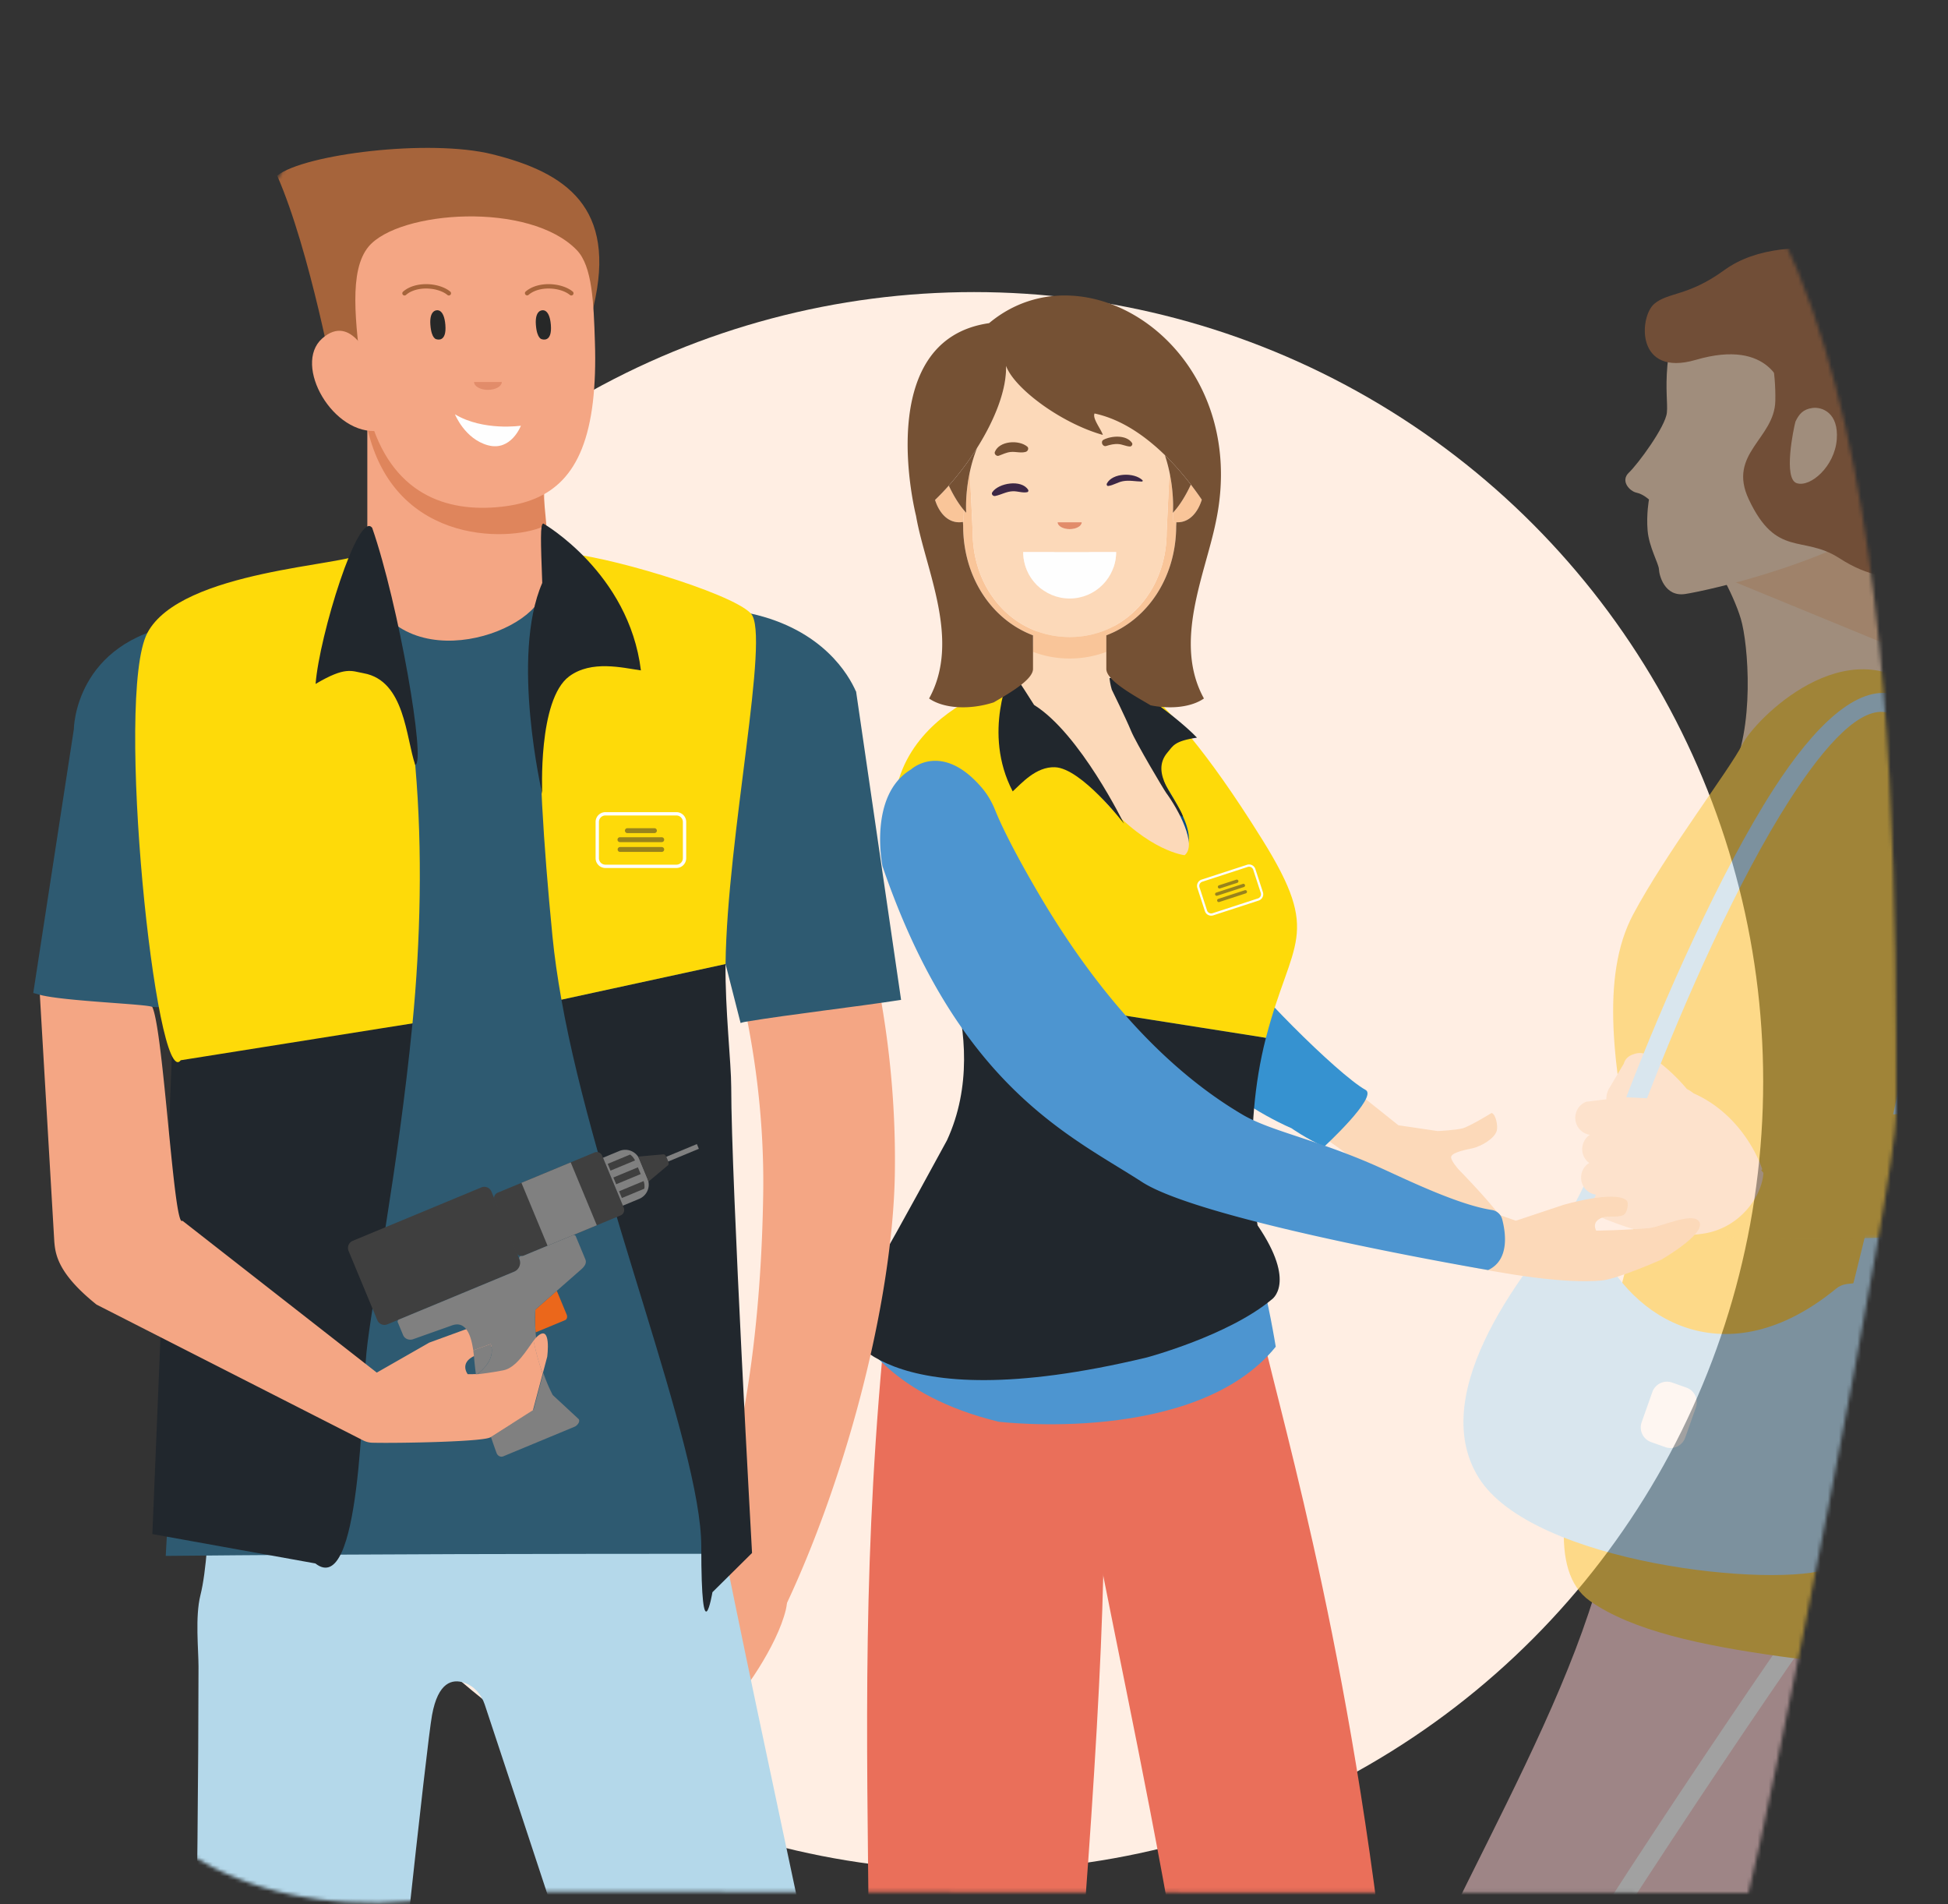 <svg viewBox="0 0 527 515" xmlns="http://www.w3.org/2000/svg"><rect x="0" y="0" width="527" height="515" fill="#333333" stroke="none"/><mask id="a" fill="#fff"><path d="M473 512c4.649-16.556 40-192.956 40-211 0-106.019-1.105-292-107-292-30.312 0-279.94-29.305-319 22-97.397 127.928-164.638 522.112 42.755 480.628z" fill-rule="evenodd"/></mask><mask id="b" fill="#fff"><path d="M0 0h134.348v138.748H0z" fill-rule="evenodd"/></mask><g fill="none" fill-rule="evenodd"><circle cx="263.5" cy="292.5" fill="#ffeee3" r="213.5"/><g mask="url(#a)"><g opacity=".546"><path d="M435.124 416.669c-10.395 51.087-54.448 112.375-68.403 164.707-9.88 37.051-20.342 193.347-20.378 193.835l81.86 2.48c.04-.47 9.996-150.584 18.087-180.922 14.567-54.642 47.703-102.205 60.568-165.466z" fill="#f8cacb"/><path d="M470.991 443.38c9.298 25.17-15.868 114.937-15.868 151.099 0 27.554-6.432 173.67-6.452 174.087l81.864 2.07c.016-.439 6.737-153.133 6.737-177.243 0-50.368 19.403-129.759 2.587-175.26z" fill="#f8cacb"/><path d="M483.374 442.278c-9.72 13.888-31.494 46.13-49.433 73.949-12.273 19.034-22.82 36.111-26.65 44.094-7.657 15.954-17.643 122.122-23.295 182.258-1.367 14.526-2.478 26.324-3.27 33.806l5.203.556c.73-6.86 1.872-18.975 3.27-33.894 5.626-59.788 15.551-165.355 22.81-180.472 3.692-7.692 14.138-24.59 26.338-43.518 18.01-27.931 39.693-60.044 49.313-73.784z" fill="#fefefe"/><path d="M512.535 136.26c-3.218 5.193-6.681 34.016 6.957 56.504-16.48 8.799-30.93 18.643-51.465 17.276 6.846-13.007 4.923-35.928 2.943-42.61-1.973-6.677-8.16-18.556-12.614-21.274-4.456-2.724 54.179-9.896 54.179-9.896" fill="#fcd9b9"/><path d="M519.936 187.435c11.272 10.058 30.093 30.062 18.97 97.17-15.67 94.544 26.66 126.147 9.148 172.312-42.66-7.982-95.047-7.763-117.934-23.906-22.885-16.144 17.628-87.853 12.017-115.93-5.62-28.085-9.288-52.919-.306-69.766 8.987-16.847 26.14-39.193 29.506-45.931 3.367-6.732 28.319-32.056 48.599-13.95" fill="#fcc83c"/><g fill="#b9e0f7"><path d="M426.484 326.811c-13.379 15.394-40.943 49.364-26.503 72.78 14.44 23.417 80.65 30.222 95.375 24.524 14.72-5.697 37.443-24.162 9.941-79.196-2.937 3.57-5.54 1.158-8.543 3.61-29.589 24.249-55.56 8.63-64.604-12.674-1.6-3.77-5.56-5.718-5.666-9.044"/><path d="M426.887 335.024c3.907-6.943 6.325-11.905 10.073-19.627 1.576-3.234 3.387-6.956 5.626-11.486l-4.693-2.316c-2.274 4.59-4.08 8.303-5.646 11.527-3.682 7.57-6.044 12.435-9.93 19.342zM503.767 359.241l1.122-4.473c13.4-53.52 38.76-154.853 7.336-166.998l-1.888 4.882c27.109 10.471 2.478 108.87-10.528 160.845l-1.121 4.474z"/></g><path d="M51.715 40.236c20.352 23.738 43.518 48.701 39.304 55.362-7.736 12.25-89.264 11.027-89.544 11.013L0 137.968c.328.015 113.534 6.967 131.146-20.927 14.664-23.218-24.156-67.374-53.08-98.437C54.243-6.975 47.61-.222 41.355 4.426c-4.866 3.62-7.854 14.572 10.359 35.81" fill="#fcc83c" mask="url(#b)" transform="translate(459.652 196.337)"/><path d="M477.06 317.234l-.591-.73.29-.225c-1.795-5.3-7.355-15.602-18.586-20.56a10.398 10.398 0 00-1.82-1.178c-2.75-3.3-6.702-6.983-9.702-8.636a4.663 4.663 0 00-4.703-.76c-1.26.368-2.3 1.226-2.642 2.53-1.692 2.831-1.928 3.28-3.9 6.57a5.433 5.433 0 00-.828 3.08l-5.503.678c-2.376.96-3.535 3.699-2.576 6.08a4.682 4.682 0 003.591 2.858 4.7 4.7 0 00-1.934 4.937 4.621 4.621 0 001.766 2.672 4.68 4.68 0 00-2.066 5.024c.45 1.928 2.06 3.3 3.917 3.555a4.66 4.66 0 00-.526 3.428c.593 2.505 2.622 3.055 5.025 3.957 3.26 1.23 12.324 4.908 24.446 3.164 10.084-1.455 16.032-10.304 16.343-16.444" fill="#fcd9b9"/><path d="M445.58 297.056c10.095-26.152 24.482-58.79 38.626-80.773 9.885-15.357 19.343-25.344 26.432-23.534l1.587-4.978c-9.759-2.495-21.332 8.441-32.425 25.687-14.343 22.29-29.66 56.911-39.856 83.332z" fill="#b9e0f7"/><path d="M456.245 375.318l-3.87-1.367a4.203 4.203 0 00-5.357 2.55l-2.897 8.193a4.207 4.207 0 002.556 5.356l3.872 1.366c2.172.769 4.584-.377 5.35-2.55l2.902-8.192a4.21 4.21 0 00-2.556-5.356" fill="#fefefe"/><path d="M460.326 144.63l1.346 4.733c1.47 1.847 2.963 4.199 4.335 6.693l46.15 18.963c-3.974-15.444-2.576-30.368-.56-36.57l-.088-2.06c-6.476.81-41.935 5.313-51.183 8.241" fill="#f9c599"/><path d="M496.984 70.663c-9.493-1.108-44.034 6.976-45.895 28.17-.58 6.544.112 10.298-.142 12.782-.39 3.8-7.759 13.827-10.3 16.244-2.335 2.224.225 5 2.068 5.392 1.84.393 3.39 1.857 3.39 1.857s-.739 3.927-.372 8.39c.378 4.463 3.025 8.987 3.07 10.491.047 1.506 1.48 7.53 7.11 6.673 5.626-.852 43.264-8.886 63.743-25.881 13.143-10.9 18.974-59.263-22.672-64.118" fill="#fcd9b9"/><path d="M524.169 67.811c10.273 2.025 18.928 10.456 24.866 20.087 5.936 9.633 11.935 15.474 18.576 19.085 7.498 4.076 14.598 26.488-7.115 30.073-20.371 3.367-18.317 6.366-27.425 11.527-9.105 5.162-19.735 12.573-35.466 2.391-9.89-6.395-17.005.058-24.517-15.953-5.79-12.339 6.967-16.316 7.196-26.564.372-16.796-7.462-27.19 4.387-35.591 11.848-8.4 31.276-6.678 39.498-5.055" fill="#a6643b"/><path d="M485.726 114.043c.95-1.995 2.03-3.351 4.616-3.699 2.592-.34 7.121 1.306 6.565 8.528-.557 7.229-7.054 12.982-10.797 11.829-3.744-1.147-.894-14.756-.384-16.658" fill="#fcd9b9"/><path d="M498.783 67.581c-11.368-1.076-23.456-.953-32.377 5.53-9.721 7.064-15.174 5.896-18.878 9.079-4.115 3.53-5.05 19.897 11.237 15.144 20.234-5.912 23.748 7.319 23.82 9.782.066 2.463 24.024-27.028 16.198-39.535" fill="#a6643b"/></g><path d="M340.23 355.055c4.428 22.353 23.882 83.659 34.749 180.907 8.972 80.29 6.723 136.007 14.16 214.994h-46.24c-9.234-169.804-33.135-265.195-46.866-337.298-5.778-30.346-2.913-30.155-4.923-65.96z" fill="#ea6f5a"/><path d="M298.258 394.458c3.713 66.442-19.339 280.73-25.444 356.53H225.38c11.097-80.769 10.412-151.074 9.69-225.303-.56-57.524-1.873-105.511 4.81-170.944l57.996-7.135z" fill="#ea6f5a"/><path d="M395.784 305.16c-1.646.51-6.852.763-6.852.763l-10.616-1.567-15.465-12.342-9.558 12.462s11.145 7.204 14.314 10.26c2.837 2.734 7.245 9.36 9.993 12.184 3.796 3.903 14.857 11.66 19.94 13.611 3.321 1.276 7.918 2.425 10.281-.235 2.367-2.663.52-6.73-1.098-9.904-1.834-3.602-12.125-14.093-12.125-14.093s-2.409-2.645-1.967-3.561c.597-1.24 4.546-1.865 5.882-2.194 2.213-.544 5.774-2.53 6.413-4.718.35-1.199-.21-4.446-1.409-4.793 0 0-5.64 3.48-7.733 4.127" fill="#fcd9b9"/><path d="M295.435 219.494s-13.005 10.516-16.04 17.8c0 0 32.994 51.617 70.012 67.876 0 0 3.918 2.78 8.82 4.974 0 0 14.618-13.457 11.22-15.343-7.54-4.185-32.598-29.297-37.184-37.366-2.786-4.902-5.792-10.202-8.359-13.927-1.895-2.75-1.039-6.52 1.882-8.138" fill="#3692d0"/><path d="M233.039 361.399s7.702 16.037 37.177 23.153c0 0 53.312 6.439 74.916-20.297 0 0-2.186-13.503-4.334-19.856-2.148-6.352-58.283-8.828-76.715.37-18.432 9.197-25.579.41-31.044 16.63" fill="#4d95d0"/><path d="M271.214 188.55s-48.613 14.042-18.111 63.975c0 0 16.157 29.44 4.027 55.654 0 0-14.512 26.69-16.895 30.502-2.384 3.812-13.345 10.961-10.008 18.587 0 0 8.101 25.26 79.592 8.102 0 0 21.446-5.72 32.884-15.252 0 0 6.698-4.289-3.697-19.553 0 0-4.404-24.113 2.268-49.701 6.673-25.59 14.776-26.542-.953-51.802-15.728-25.26-24.307-33.362-29.55-38.605 0 0-16.204-9.056-39.557-1.906" fill="#135699"/><path d="M258.18 267.426c2.997 11.167 4.684 26.57-2.001 41.02 0 0-14.897 27.398-17.344 31.312-2.446 3.914-13.698 11.252-10.273 19.08 0 0 8.317 25.929 81.701 8.317 0 0 22.015-5.87 33.757-15.655 0 0 6.874-4.404-3.796-20.073 0 0-4.483-24.568 2.255-50.725z" fill="#21272d"/><path d="M342.553 280.408c6.848-26.265 15.166-27.245-.979-53.173-16.145-25.93-24.95-34.247-30.332-39.628 0 0-16.635-9.295-40.606-1.957 0 0-49.902 14.413-18.591 65.67 0 0 3.553 6.479 6.135 16.105l84.3 13.276c.025-.098.047-.195.073-.293" fill="#feda09"/><path d="M325.166 238.197l12.29-4.005a1.485 1.485 0 011.873.953l2.043 6.27a1.487 1.487 0 01-.952 1.874l-12.29 4.005a1.487 1.487 0 01-1.873-.953l-2.043-6.27a1.486 1.486 0 01.952-1.874" fill="#feda09"/><path d="M325.26 238.486c-.62.201-.96.87-.758 1.49l2.044 6.27c.202.621.87.961 1.49.76l12.29-4.006c.62-.203.96-.87.758-1.49l-2.044-6.27a1.184 1.184 0 00-1.49-.759zm15.254 5.091l-12.29 4.005a1.793 1.793 0 01-2.256-1.147l-2.043-6.27a1.791 1.791 0 011.147-2.256l12.29-4.005a1.791 1.791 0 012.256 1.147l2.043 6.27c.305.938-.21 1.95-1.147 2.256z" fill="#fefefe"/><path d="M329.919 239.876l4.685-1.527M334.742 238.772l-4.684 1.527a.445.445 0 11-.276-.846l4.685-1.527a.445.445 0 01.275.846M329.165 241.849l7.212-2.35M336.514 239.922l-7.212 2.35a.444.444 0 11-.276-.846l7.212-2.35a.445.445 0 11.276.846M329.718 243.549l7.212-2.35M337.067 241.621l-7.212 2.35a.444.444 0 11-.275-.845l7.212-2.35a.445.445 0 01.275.845" fill="#98831d"/><path d="M296.317 182.952s6.473 3.54 15.905 23.93c2.922 6.316 13.716 19.252 7.5 23.928 0 0-16.691-21.908-19.074-24.818-2.384-2.907-10.75-12.772-4.33-23.04" fill="#094d85"/><path d="M367.474 315.2l42.633 14.973 12.876-4.296s13.851-4.03 17.055-1.2c.704.622.167 3.076-.52 3.716-1.133 1.055-4.426.419-5.762.84-3.5 1.102-1.927 3.618-1.927 3.618s7.333-.063 14.303-.677c3.166-.28 12.159-4.673 13.648-1.577 1.57 3.267-10.378 10.125-10.378 10.125s-11.88 5.25-16.134 5.625c-20.245 1.79-61.686-9.9-80.154-13.59-15.37-3.068-11.55-4.532-9.61-9.216" fill="#fcd9b9"/><path d="M246.468 208.112s8.309-7.743 19.177 4.987c1.534 1.797 2.708 3.858 3.59 6.051 1.312 3.269 4.423 10.029 11.529 22.182 12.435 21.26 30.766 45.65 55.35 60.134 7.826 4.611 20.778 6.838 37.887 14.65 7.584 3.462 20.837 9.825 29.617 11.157a3.391 3.391 0 012.773 2.505c.975 3.722 2.012 11.022-3.803 13.742 0 0-77.062-13.081-93.66-23.838-18.995-12.31-49.685-25.545-70.195-85.415 0 0-3.91-19.184 7.735-26.155" fill="#4d95d0"/><path d="M299.574 184.173c-.159-4.17 18.23 8.997 24.25 15.343-6.216.921-6.478 2.269-7.945 3.97-4.944 5.74 2.39 12.48 4.164 17.346-1.717 1.027-15.517-22.99-20.469-36.66" fill="#21272d"/><path d="M303.818 160.158s-5.94 16.808-3.042 26.372c0 0 3.912 7.97 5.216 11.159 1.305 3.187 8.855 15.891 9.525 16.802 3.254 4.417 8.444 14.064 4.966 16.816 0 0-9.564-.94-21.302-14.2-11.793-13.323-21.075-29.071-23.698-32.814 0 0 8.193-14.861 6.164-27.614-2.028-12.751 21.158-9.998 22.171 3.479" fill="#fcd9b9"/><path d="M304.073 222.769s-11.889-24.367-24.32-32.101c-4.089-6.434-5.824-9.16-6.321-8.82 0 0-7.781 16.273.54 32.204 2.453-2.249 6.33-6.714 11.414-6.535 7.167.248 18.687 15.252 18.687 15.252" fill="#21272d"/><path d="M317.342 138.66c-.014.013-.024.027-.037.04 0 0 .014-.16.027-.452a82.956 82.956 0 01-.016-3.319 45.483 45.483 0 00-.937-7.228l-.76 16.278c0 11.98-6.456 22.213-16.32 26.354v1.51c11.344-4.31 18.896-15.914 18.896-29.555l.056-1.038a6.337 6.337 0 01-.802-.098 87.606 87.606 0 01-.107-2.492M263.144 143.98l-.763-16.363c-1.367 6.288-.985 11.084-.985 11.084a16.586 16.586 0 01-.646-.73 89.635 89.635 0 01-.123 3.181c-.04.008-.079.012-.12.019l.062 1.117c0 13.64 7.552 25.244 18.895 29.554v-1.51c-9.863-4.139-16.32-14.374-16.32-26.353M289.382 178.11c3.532 0 6.861-.636 9.916-1.797h.001V170.333c-3.017 1.267-6.349 1.97-9.917 1.97-3.568 0-6.9-.703-9.917-1.97v5.981c3.056 1.16 6.385 1.795 9.917 1.795" fill="#f9c599"/><path d="M289.382 161.885c-6.94 0-12.566-5.626-12.566-12.566h25.132c0 6.94-5.626 12.566-12.566 12.566zm3.264-20.623c0 1.024-1.462 1.853-3.264 1.853-1.803 0-3.265-.829-3.265-1.853zm22.481-18.176a59.29 59.29 0 00-2.8-2.566l-.41-6.35-9.225-4.921h-21.033c-4.73-3.45-8.375-7.247-9.493-10.283.19 6.547-3.113 14.692-7.834 22.181a41.893 41.893 0 00-1.951 6.47l.763 16.362c0 11.98 6.457 22.214 16.32 26.354 3.018 1.267 6.35 1.969 9.918 1.969 3.568 0 6.9-.702 9.917-1.969 9.864-4.141 16.32-14.375 16.32-26.354l.76-16.278a42.56 42.56 0 00-1.252-4.615z" fill="#fcd9b9"/><path d="M276.816 149.319c0 6.94 5.626 12.566 12.566 12.566s12.566-5.626 12.566-12.566z" fill="#fefefe"/><path d="M289.382 143.115c1.802 0 3.264-.83 3.264-1.853h-6.528c0 1.023 1.461 1.853 3.264 1.853" fill="#e28c6a"/><path d="M317.332 138.248c.028-.595.058-1.753-.017-3.319a84.55 84.55 0 00.017 3.319M317.342 138.66c.023.81.058 1.639.107 2.492.274.052.54.082.802.098 3.42.203 5.79-2.591 6.876-6.094a88.118 88.118 0 00-2.955-4.08c-1.346 2.87-2.982 5.614-4.83 7.584M260.75 137.97c-1.54-1.829-2.911-4.169-4.07-6.621a66.131 66.131 0 01-3.714 3.865c1.167 3.704 3.774 6.597 7.542 5.957.04-.007.079-.011.12-.019a89.59 89.59 0 00.122-3.182" fill="#f9c599"/><path d="M260.75 137.97c.212.253.428.499.646.73 0 0-.383-4.795.984-11.082a41.956 41.956 0 011.953-6.47 79.063 79.063 0 01-7.654 10.2c1.16 2.453 2.53 4.793 4.07 6.622M317.316 134.929a35.63 35.63 0 01.016 3.319c-.014.291-.027.452-.027.452l.036-.04c1.85-1.97 3.485-4.714 4.831-7.585-1.974-2.57-4.34-5.348-7.045-7.99a42.572 42.572 0 011.252 4.616 45.39 45.39 0 01.937 7.228" fill="#755134"/><path d="M267.582 87.406c-31.915 4.58-19.764 52.111-19.764 52.111 2.487 14.456 12.256 33.581 3.533 49.408 3.872 2.692 10.823 3.191 17.49 1.046.941-.55 1.927-1.126 2.907-1.72 3.93-2.389 7.717-5.063 7.717-7.336v-9.073c-11.344-4.31-18.897-15.914-18.897-29.554l-.06-1.117c-3.768.64-6.375-2.252-7.542-5.956a66.413 66.413 0 003.713-3.867 78.988 78.988 0 007.654-10.2c4.72-7.49 8.023-15.635 7.833-22.182 2.282 6.196 15.063 15.56 26.187 18.667-.454-1.523-2.884-4.455-2.24-5.795 7.327 1.568 13.797 6.153 19.014 11.248 2.705 2.642 5.071 5.42 7.045 7.988a88.559 88.559 0 012.955 4.081c-1.086 3.503-3.456 6.298-6.875 6.095l-.057 1.038c0 13.64-7.552 25.243-18.896 29.554v9.073c0 2.264 3.755 4.924 7.667 7.305 1.221.742 2.453 1.456 3.594 2.124l.22.13.338.198.175.103c5.65 1.137 11.135.429 14.412-1.85-8.378-15.199.298-33.438 3.203-47.664 9.88-46.287-34.804-76.012-61.326-53.855" fill="#755134"/><path d="M309.082 129.883c.133.13.034.372-.153.37-1.74-.025-3.414-.425-5.159-.098-1.397.262-2.559 1.107-3.96 1.287-.349.043-.509-.395-.374-.652 1.545-2.951 7.432-3.067 9.646-.907M268.443 133.15c1.667-2.539 7.963-3.562 9.722-.641.129.215.014.556-.25.608-1.327.264-2.538-.283-3.89-.245-1.768.05-3.13.95-4.808 1.284-.545.108-1.125-.471-.774-1.007" fill="#3c2745"/><path d="M298.56 118.932c2.136-1.087 6.125-1.377 7.679.844.282.405-.092 1.016-.57.992-1.059-.055-1.996-.57-3.06-.657-1.151-.096-2.245.168-3.335.513-.99.314-1.654-1.213-.713-1.692M269.142 122.23c1.217-3.029 6.507-3.316 8.764-1.439.514.428.186 1.24-.374 1.416-1.315.408-2.713-.088-4.079.038-1.2.11-2.155.636-3.269 1.028-.572.2-1.278-.452-1.042-1.042" fill="#755134"/><g fill="#f4a684"><path d="M155.94 460.723l13.58-3.375c2.024-.512 3.525-2.246 3.34-3.896-.195-1.645-1.997-2.607-4.014-2.11l-13.59 3.381c-2.012.505-2.937 2.174-3.33 3.89l.005.009c-.392 1.717 1.984 2.604 4.01 2.101M158.193 472.832l16.472-8.31c1.97-.996 2.929-3.044 2.128-4.55-.802-1.506-3.072-1.926-5.042-.93l-16.472 8.31c-1.971.995-2.93 3.043-2.128 4.55.802 1.505 3.068 1.916 5.042.93"/><path d="M163.417 476.418l20.074-8.846c1.893-.921 2.854-2.855 2.137-4.314-.732-1.463-2.864-1.908-4.762-.994l-20.069 8.854c-1.896.913-2.854 2.855-2.137 4.315.718 1.458 2.86 1.899 4.757.985"/><path d="M173.405 476.77l13.221-5.96c1.914-.902 2.886-2.842 2.19-4.31-.708-1.464-2.837-1.928-4.738-1.023l-13.22 5.958c-1.92.866-2.564 2.71-2.19 4.311.373 1.6 2.819 1.89 4.737 1.024"/><path d="M186.933 470.455l10.826-9.15c1.54-1.36 1.724-3.335.41-4.4-1.327-1.06-3.665-.825-5.204.535l-10.828 9.15c-1.577 1.331-1.44 3.118-.397 4.396 1.039 1.271 3.625.795 5.193-.53"/><path d="M183.471 467.772l9.601-10.047c1.362-1.477 1.241-3.416-.263-4.297-1.51-.87-3.854-.38-5.215 1.097l-9.601 10.047c-1.397 1.456-.982 3.172.275 4.292 1.25 1.115 3.808.365 5.203-1.092"/><path d="M177.239 462.794l12.062-9.803c1.707-1.457 1.965-3.62.563-4.817-1.4-1.19-3.95-.988-5.667.473l-12.063 9.804c-1.748 1.418-1.665 3.384-.566 4.808 1.086 1.422 3.912.959 5.67-.465M172.948 456.173l14.861-10.167c1.86-1.367 2.336-3.573 1.067-4.91-1.275-1.323-3.833-1.292-5.692.074l-14.866 10.16c-1.909 1.311-.628 2.997-1.051 4.911-.433 1.898 3.768 1.236 5.68-.068"/><path d="M196.577 462.874c4.151-4.42 13.562-17.407 16.015-27.468 2.463-10.068-8.399-22.34-15.269-17.494-6.88 4.857-11.85 10.606-13.605 13.957-1.763 3.362-3.771 9.284-6.984 14.09 4.334 1.625 13.723 7.193 19.843 16.915M171.657 434.4l-10.502 9.421c-1.486 1.394-1.585 3.368-.209 4.375 1.381 1.016 3.719.703 5.216-.695l10.498-9.428c1.526-1.363 1.31-3.134.202-4.362-1.096-1.235-3.682-.68-5.205.69"/><path d="M187.428 425.066l-12.633 7.086c-1.803 1.061-2.536 3.033-1.628 4.393.916 1.357 3.14 1.596 4.953.53l14.668-2.108c2.026-.291-.798-7.654-.404-9.371-.596-1.517-3.127-1.565-4.956-.53"/><path d="M225.006 221.94c3.3 8.68 6.539 18.616 9.303 29.556 4.79 19.047 8.134 41.334 7.78 65.708-.523 35.386-13.709 84.864-31.08 120.32l-23.637-10.715c14.932-30.483 18.658-73.524 19.101-103.996.32-21.808-2.757-42.08-7.16-59.578a245.98 245.98 0 00-7.723-25.021c-9.608-26.052-10.849-33.831 1.67-38.975 12.52-5.145 21.205-5.059 31.746 22.701"/></g><path d="M53.704 450.821c-.077 115.07-6.05 336.65-6.05 336.65 12.832 6.208 34.156 5.063 34.156 5.063s32.099-312.427 35.07-328.648c1.637-8.987 5.521-9.824 8.682-8.758 2.703.876 4.645 3.16 5.56 5.865 7.5 22.541 42.722 129.006 46.91 144.351 4.417 16.222 57.574 186.01 57.574 186.01 16.449 4.226 26.387-4.418 26.387-4.418s-23.57-155.547-29.472-190.921c-5.179-31.223-36.49-170.713-41.707-204.03-.685-4.38-2.775-14.058-2.775-14.058l-42.145 2.645-86.42-5.15c-2.74 9.469-2.012 43.17-5.25 56.017-1.471 5.844-.52 14.7-.52 19.382" fill="#b4d8ea"/><path d="M46.248 272.487c-7.837-.06-29.737-1.494-37.248-3.918l10.979-71.342s.142-23.722 28.838-28.4l78.024-27.97c0 .075-.026.14-.014.22.022.14.03.28.053.42l76.28 24.461c19.507 4.315 26.503 16.71 28.392 21.04l.046.005 12.175 83.44c-12.474 1.929-29.671 3.859-42.121 5.923-.474.079-.901.195-1.298.332l-4.068-15.954-2.523 66.558 6.001 49.112h.115l2.188 43.847c-51.978.004-105.26.057-157.232.573l2.461-44.187h.06l2.584-30.97c.754-1.227.975-2.72.693-4.21-.067-.35-.172-.69-.254-1.036l.53-6.36c.655-.814-.195-19.481-1.563-27.653-1.37-8.178-3.098-33.93-3.098-33.93" fill="#2e5a71"/><path d="M147.237 158.351c0 12.376-38.44 26.264-47.865 0v-52.906h47.865z" fill="#f4a684"/><path d="M90.744 105.024s-6.811-37.15-15.762-57.52c7.243-5.783 41.153-10.04 58.272-5.768 19.822 4.945 33.703 14.319 27.303 41.226-6.4 26.907-8.704 19.363-8.704 19.363s-59.062 6.157-61.11 2.699" fill="#a6643b"/><path d="M99.317 115.508c7.302 33.15 40.66 30.878 48.49 26.491l-1.39-14.996c-21.52 4.39-37.627-7.15-43.857-11.495-1.727-1.205-3.243 0-3.243 0" fill="#df855c"/><path d="M97.971 102.25c.42 3.609 1.05 6.922 1.845 9.86 5.874 21.773 21.146 26.555 35.786 24.961 13.468-1.468 22.445-8.432 24.795-28.36.546-4.74.755-10.068.546-16.193-.336-10.74-.714-20.474-4.867-24.837-12.796-13.299-48.12-10.74-56.342-1.007-5.455 6.545-3.566 20.473-1.763 35.576" fill="#f4a684"/><path d="M100.277 97.898s-5.094-13.493-13.128-6.34c-8.036 7.15 3.018 26.457 15.307 24.947 0 0 1.736-13.991-2.18-18.607" fill="#f4a684"/><path d="M146.634 91.756s2.817 1.048 2.39-3.938c-.384-4.484-2.39-3.879-2.39-3.879s-1.956-.013-1.66 3.908c.296 3.923 1.66 3.909 1.66 3.909M118.092 91.756s2.817 1.048 2.39-3.938c-.385-4.484-2.39-3.879-2.39-3.879s-1.956-.013-1.661 3.908c.296 3.923 1.661 3.909 1.661 3.909" fill="#272828"/><path d="M140.92 115.142s-10.156 1.52-17.836-3.079c0 0 2.647 6.664 8.917 8.37 6.271 1.706 8.919-5.29 8.919-5.29" fill="#fefefe"/><path d="M46.415 287.282l.076-1.728 65.1-8.758c-3.912 39.935-11.156 75.907-12.452 89.046-1.287 13.047-1.625 66.604-13.82 57.032l-44.1-7.947c.108-1.76 5.378-130.73 5.196-127.645M197.82 294.04c0 25.238 5.632 126.004 5.632 126.004l-10.714 10.609s-3.02 17.878-3.02-12.403c0-27.104-28.783-96.897-37.83-147.865l44.398-9.64c-.149 12.105 1.534 26.754 1.534 33.295" fill="#21272d"/><path d="M48.926 286.74c-6.625 9.078-18.006-98.595-9.052-115.554 9.023-17.091 54.698-18.218 57.844-21.47 16.272 28.377 18.188 83.022 13.873 127.08l-62.667 9.97c0-.01.007-.033.002-.026M152.514 149.716c8.987-.104 45.306 10.448 50.645 16.242 5.292 5.74-6.45 60.19-6.873 94.786l-44.398 9.64c-1.062-5.978-1.895-11.72-2.425-17.126-5.05-51.479-5.025-86.384 3.05-103.542" fill="#feda09"/><path d="M182.985 220.112h-19.197c-1.22 0-2.208.988-2.208 2.207v9.795c0 1.22.988 2.208 2.208 2.208h19.197a2.207 2.207 0 002.207-2.208v-9.795c0-1.22-.988-2.207-2.207-2.207" fill="#feda09"/><path d="M163.787 220.563c-.969 0-1.757.788-1.757 1.757v9.794c0 .969.788 1.757 1.757 1.757h19.197c.97 0 1.757-.788 1.757-1.757v-9.794c0-.97-.787-1.757-1.757-1.757zm-2.658 11.55v-9.793a2.662 2.662 0 012.658-2.659h19.197a2.662 2.662 0 012.659 2.66v9.793a2.661 2.661 0 01-2.659 2.658h-19.197a2.661 2.661 0 01-2.658-2.658z" fill="#fefefe"/><path d="M177.044 224.67h-7.317M169.726 225.33h7.32a.66.66 0 00.659-.66.66.66 0 00-.66-.66h-7.319a.66.66 0 100 1.32M179.019 227.109h-11.266M167.754 227.77h11.266a.66.66 0 000-1.32l-11.266-.001a.661.661 0 100 1.32M179.019 229.763h-11.266M167.754 230.424h11.266a.66.66 0 000-1.32h-11.266a.66.66 0 100 1.32" fill="#98831d"/><path d="M100.69 142.771c-3.758-5.002-14.301 29.138-15.312 42.215 8.107-4.802 9.685-3.483 13.001-2.889 11.18 2.006 11.418 17.45 13.952 24.79 2.97-.427-4.485-43.527-11.642-64.116M146.698 214.748s-8.66-37.21 0-57.078c-.419-11.28-.593-16.061.298-16.064 0 0 23.156 13.305 26.39 39.718-4.88-.682-13.354-2.87-19.403 1.618-8.53 6.323-7.285 31.806-7.285 31.806" fill="#21272d"/><path d="M42.51 272.393s-22.975-.767-31.73-3.33l1.053-3.56 27.9 4.035z" fill="#2e5a71"/><path d="M132.002 105.445c-2.07 0-3.748-.953-3.748-2.128h7.497c0 1.175-1.679 2.128-3.749 2.128" fill="#e28c6a"/><path d="M154.943 78.868a.595.595 0 11-.76.916c-2.54-2.106-8.329-2.534-11.214-.01a.596.596 0 01-.783-.895c3.345-2.929 9.811-2.454 12.757-.011M121.426 79.921a.596.596 0 01-.38-.137c-2.54-2.107-8.329-2.534-11.213-.01a.595.595 0 11-.783-.896c3.345-2.927 9.811-2.452 12.757-.01a.595.595 0 01-.38 1.053" fill="#a6643b"/><path d="M130.223 321.164l-34.796 14.447a2.092 2.092 0 00-1.128 2.726l7.778 18.734a2.095 2.095 0 002.729 1.127l34.795-14.447a2.096 2.096 0 001.126-2.727l-7.778-18.733a2.091 2.091 0 00-2.726-1.127" fill="#3f3f3f"/><path d="M160.838 311.717l-26.206 10.88a1.577 1.577 0 00-.852 2.055l5.859 14.113a1.576 1.576 0 002.057.845l26.205-10.88a1.572 1.572 0 00.848-2.052l-5.86-14.113a1.575 1.575 0 00-2.051-.848" fill="#3f3f3f"/><path d="M154.396 314.391l-13.328 5.534 7.065 17.012 13.326-5.533zM167.56 311.31l-4.428 1.838 5.377 12.951 4.427-1.838a4.185 4.185 0 002.254-5.454l-2.177-5.243a4.182 4.182 0 00-5.454-2.254" fill="gray"/><path d="M144.895 360.38l7.988-3.317c.492-.205.682-.87.425-1.49l-2.674-6.443-5.791 5.085c-.153 1.51-.14 3.652.052 6.164" fill="#eb671b"/><path d="M175.434 319.6l5.315-4.467c.18-.15.196-.593-.027-1.13l-.404-.973c-.223-.535-.546-.836-.78-.816l-6.914.619c.12.234.238.488.346.748l2.177 5.245c.106.257.203.519.287.774" fill="#3f3f3f"/><path d="M189.063 310.72l-8.278 3.437-.529-1.276 8.276-3.437z" fill="gray"/><path d="M166.694 320.313l-.759-1.826 6.638-2.756.758 1.825zm7.619 1.199l-6.074 2.522-.759-1.826 6.635-2.754c.248.676.305 1.386.198 2.058zm-3.837-9.24c.553.4 1.015.939 1.32 1.598l-6.634 2.754-.76-1.83z" fill="#3f3f3f"/><path d="M14.688 335.778c.285 3.454.917 8.654 11.434 17.086l72.146 36.737a5.733 5.733 0 002.472.618c6.49.178 32.298-.261 32.04-1.651l6.8-.363-.015-.046-.038-.118-.127-.384-.04-.127-.125-.374-.048-.137-.118-.365-.027-.092c-.025-.073-.047-.147-.07-.22l-.062-.191-.049-.153-.114-.351-.047-.157-.114-.351-.051-.16-.105-.346-.053-.166-.103-.339-.052-.178-.1-.33-.059-.178-.095-.322-.055-.197-.093-.313-.06-.2-.09-.306-.058-.207-.09-.303-.06-.215-.082-.295-.065-.22-.082-.29-.062-.227-.073-.282-.066-.236-.076-.275-.063-.242-.075-.27-.066-.248-.07-.261-.06-.243-.01-.04-.062-.232-.068-.262-.064-.248-.065-.275-.02-.071-.11-.45-.06-.233-.071-.287-.242-1.013-.01-.035-.046-.212-.072-.307-.103-.453-.02-.075-.04-.203-.076-.323-.041-.192-.073-.33-.042-.188-.071-.342-.037-.179-.074-.345-.083-.421-.024-.108-.036-.163-.009-.051c-5.032.5-8.46.429-8.46.429s-2.43-3.107 2.044-5.05c1.623-.707 3.504-1.696 5.155-2.923l-.033-.245-.005-.058-.06-.48-.008-.056-.056-.486-.01-.046-.055-.499-.005-.035-.057-.505-.004-.03-.055-.514-.004-.02-.051-.523v-.016l-.052-.526-.004-.01-.047-.54a41.095 41.095 0 00-.239-2.125l-16.853 6.147-14.2 8.115-52.591-41.089c-2.3 2.542-5.09-51.196-8.124-57.774-.366-.793-23.988-1.57-30.439-3.33" fill="#f4a684"/><path d="M156.473 383.76l-6.875-6.383a.573.573 0 01-.12-.16c-.944-1.829-1.774-3.814-2.501-5.874l-2.626 9.874-11.57 7.351.113.341.032.085.05.14.092.282.04.108.133.401.037.1.142.408.034.093.008.023c.093.27.188.539.283.81l.03.083.027.08.15.427.027.074.156.432.023.066.002-.001c.053.146.104.292.158.439.297.818 1.08 1.257 1.876.927l19.256-7.995c.798-.331 1.663-1.535 1.023-2.131M128.773 371.957l.032.227.01.066.063.464.012.077.065.456.01.081.068.445.01.089.07.443.012.092.067.436.02.098.07.43.013.106.071.416.02.117.07.412.021.12.073.406.022.13.071.39.026.14.074.383.005.032.043.227.05.266.026.15.106.531.06.313a88.555 88.555 0 008.166-1.19c3.512-.686 6.35-5.58 8.147-8.017-1.36-6.459-1.812-12.531-1.524-15.858a.552.552 0 01.191-.37l12.217-10.722c.86-.756 1.566-1.667 1.127-2.727l-2.592-6.24a.562.562 0 00-.733-.303l-9.287 3.855-4.05 1.683a1.566 1.566 0 01-.678.117c-.394-.02-.658.412-.506.777a2.658 2.658 0 01-1.43 3.463l-31.166 12.939a.56.56 0 00-.303.734l1.432 3.45c.44 1.058 1.645 1.511 2.728 1.126l10.52-3.732c3.91-1.393 5.214 3.067 5.736 6.758l4.73-1.726c1.114 3.4-1.085 6.288-3.985 8.44" fill="gray"/><path d="M128.313 367.909l.005.01.051.526v.015l.052.524.004.02.055.513.004.03.057.504.005.037.056.498.009.046.057.486.007.057.06.48.006.057.033.245c2.898-2.152 5.098-5.04 3.984-8.44l-4.73 1.726c.107.76.183 1.487.24 2.125z" fill="gray"/><path d="M148.04 366.971s1.253-9.243-2.83-5.37c-.253.24-.547.609-.87 1.048.626 2.974 1.445 6.03 2.471 8.938z" fill="#f4a684"/><path d="M146.811 371.553c-1.027-2.908-1.845-5.963-2.471-8.938-1.797 2.438-4.635 7.332-8.148 8.018-2.96.579-5.746.95-8.164 1.19l.01.051.035.163.024.108.084.422.073.345.037.179.07.342.043.188.072.33.042.192.075.323.041.203.02.074.102.453.073.307.046.213.008.035.243 1.012.072.288.059.233.11.45.021.071.065.275.064.248.068.262.062.232.01.04.06.243.07.26.065.248.076.27.063.243.076.275.066.236.074.282.061.226.083.29.065.22.08.296.061.215.09.302.057.208.091.306.06.2.093.313.055.197.095.321.059.179.1.33.052.178.103.339.052.166.105.345.052.16.113.352.049.157.113.35.048.154.062.19c.025.074.047.148.07.221l.028.092.118.365.048.137.124.374.04.127.128.383.038.119.015.046 11.57-7.351z" fill="#f4a684"/></g></g></svg>